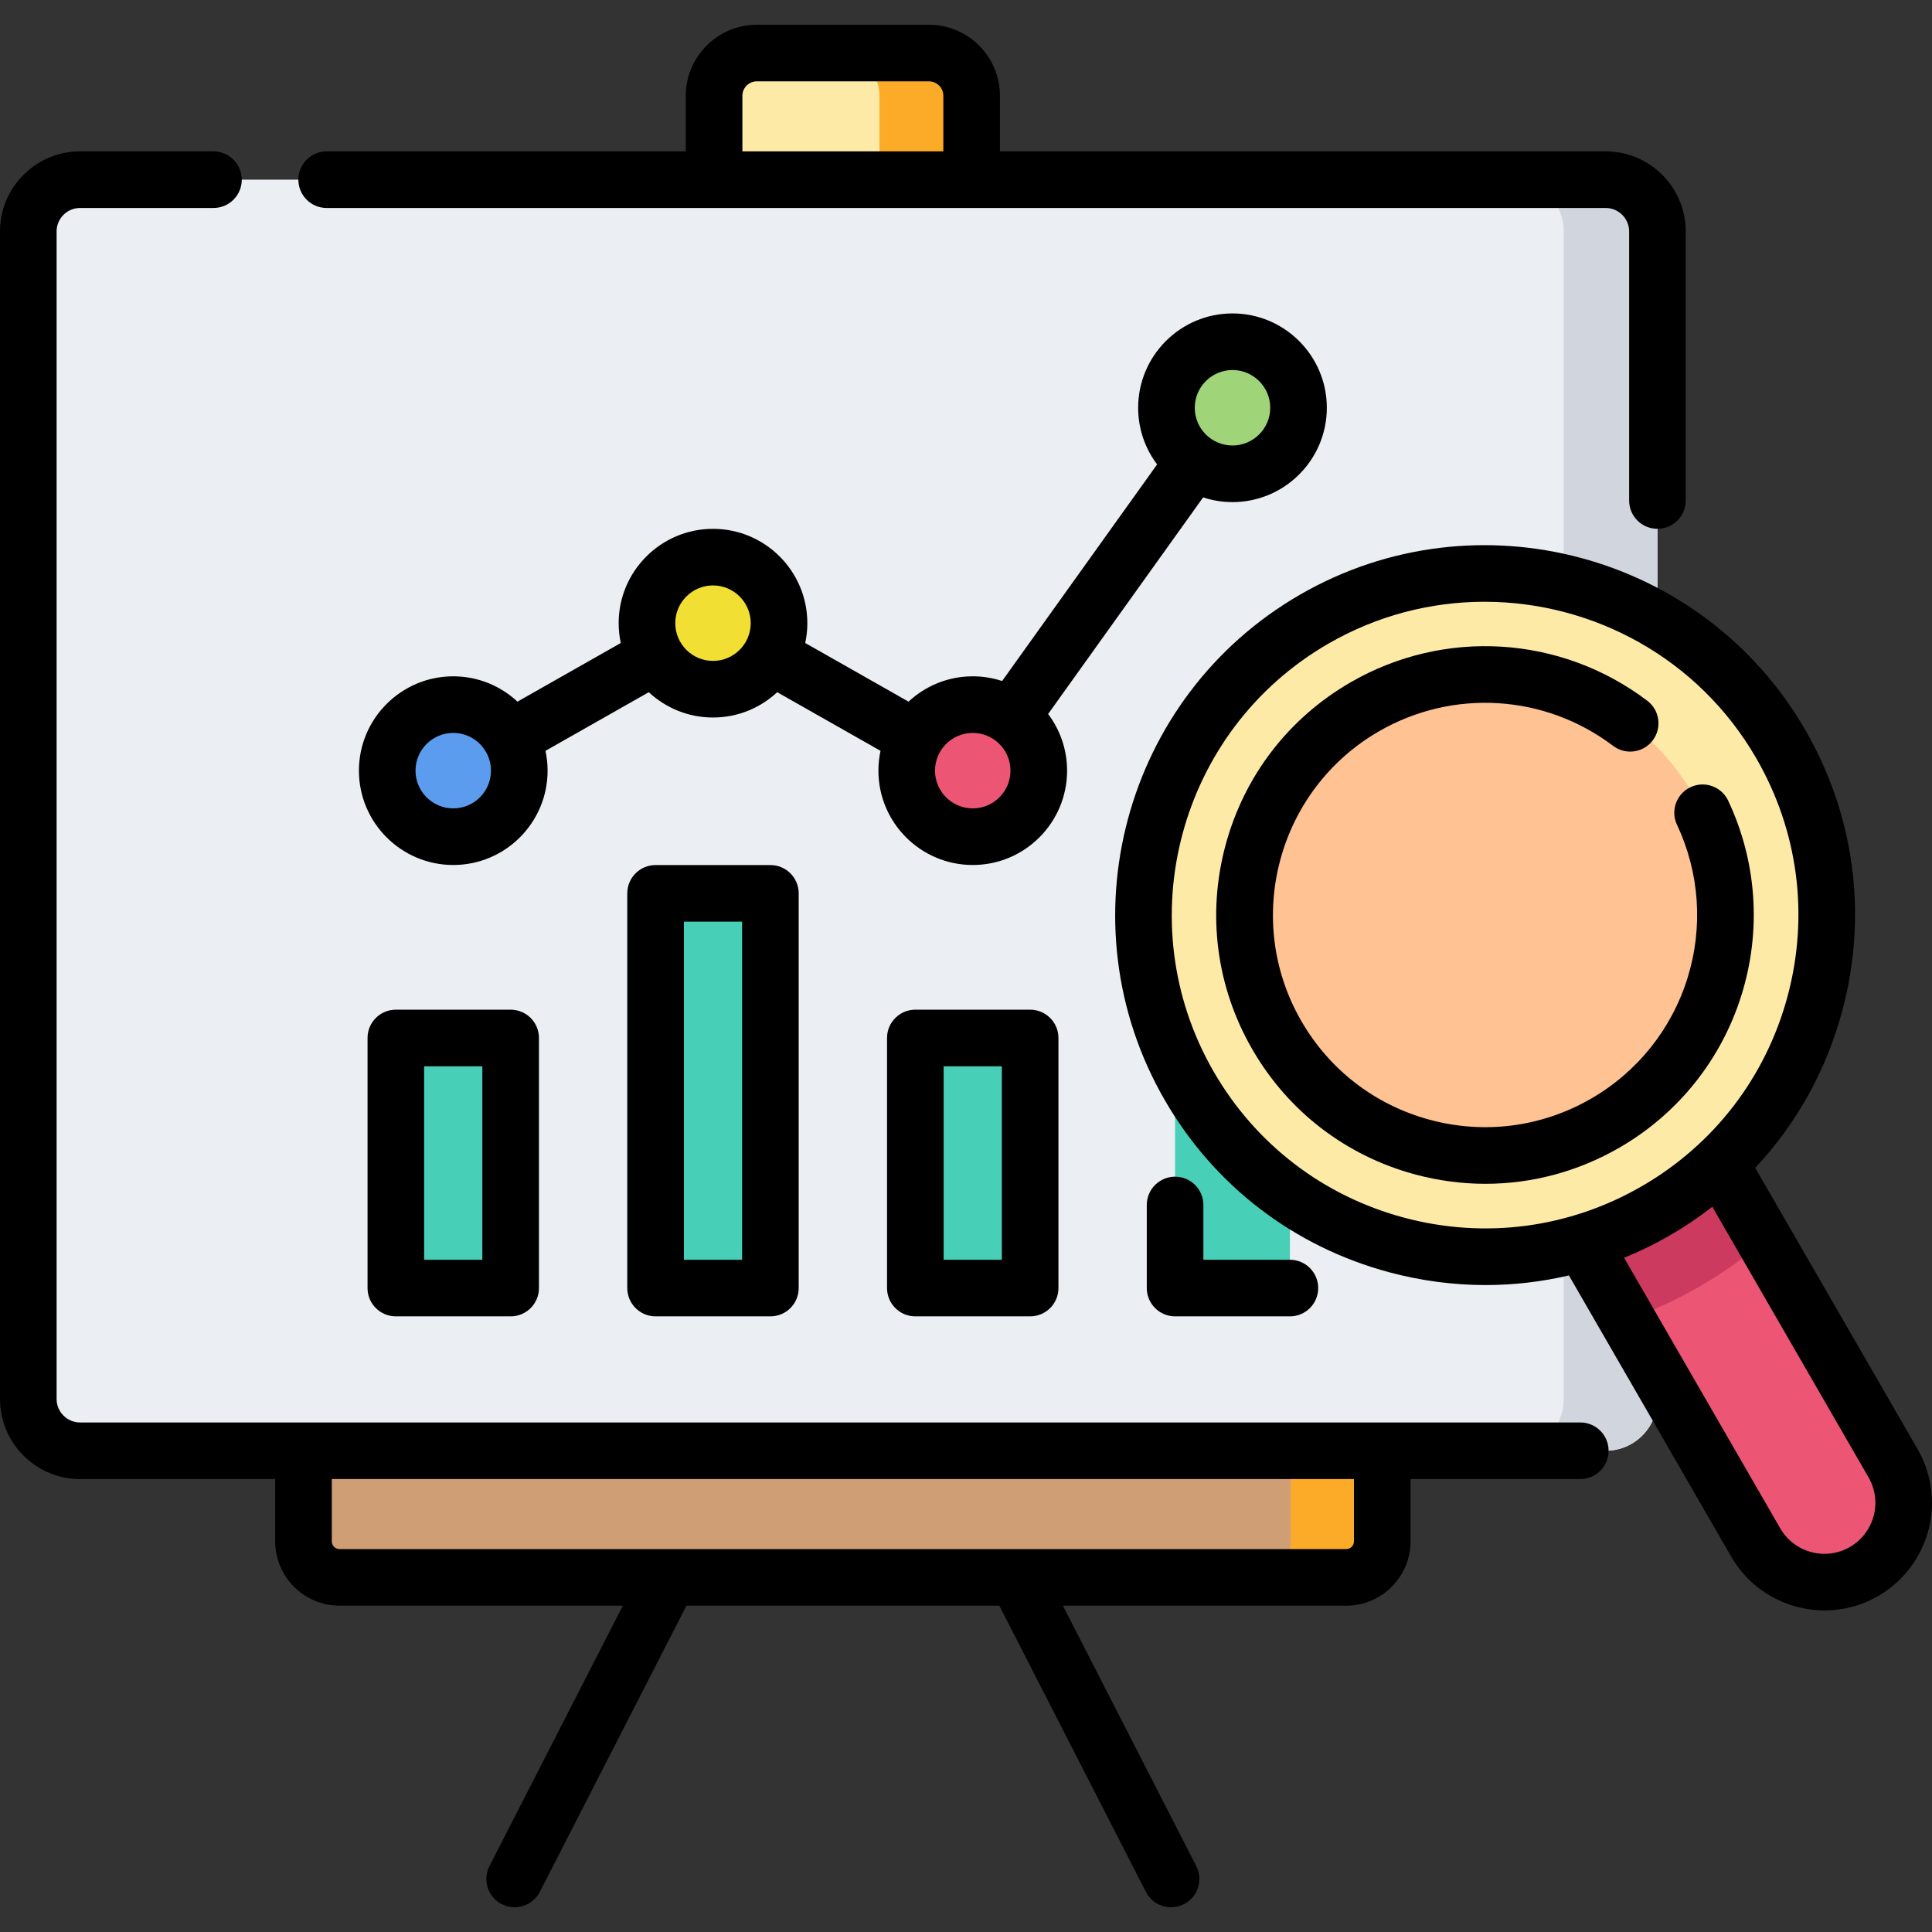 <svg xmlns="http://www.w3.org/2000/svg" xmlns:xlink="http://www.w3.org/1999/xlink" version="1.1" id="Capa_1" x="0px" y="0px" viewBox="0 0 512 512" style="enable-background:new 0 0 512 512;" xml:space="preserve" width="60" height="60"><rect x="0" y="0" width="512" height="512" fill="#333333" stroke="none"/> <g> <g> <g> <path style="fill:#EBEEF2;" d="M7.5,61.331V370.75c0,7.575,6.141,13.715,13.716,13.715h404.307     c7.575,0,13.716-6.141,13.716-13.715V61.331c0-7.575-6.141-13.716-13.716-13.716H21.216C13.641,47.616,7.5,53.756,7.5,61.331z"/> <path style="fill:#D1D6DE;" d="M425.522,47.616h-24.833c7.575,0,13.715,6.141,13.715,13.716V370.75     c0,7.575-6.141,13.716-13.715,13.716h24.833c7.575,0,13.716-6.141,13.716-13.716V61.331     C439.238,53.756,433.097,47.616,425.522,47.616z"/> <g> <g> <circle style="fill:#5C9CEE;" cx="120.115" cy="204.23" r="17.501"/> </g> <g> <circle style="fill:#F2DF33;" cx="188.951" cy="165.146" r="17.501"/> </g> <g> <circle style="fill:#ED5575;" cx="257.787" cy="204.23" r="17.501"/> </g> <g> <circle style="fill:#9FD479;" cx="326.623" cy="108.061" r="17.501"/> </g> </g> <path style="fill:#cf9e75;" d="M80.428,408.47v-24.005H366.31v24.005c0,5.276-4.277,9.553-9.553,9.553H89.981     C84.705,418.023,80.428,413.746,80.428,408.47z"/> <path style="fill:#FCAB29;" d="M342.06,384.465v24.005c0,5.276-4.277,9.553-9.553,9.553h24.25c5.276,0,9.553-4.277,9.553-9.553     v-24.005H342.06z"/> <path style="fill:#feeaa7;" d="M189.243,47.616V25.374c0-6.25,5.067-11.317,11.317-11.317h45.618     c6.25,0,11.317,5.067,11.317,11.317v22.241H189.243z"/> <path style="fill:#FCAB29;" d="M246.178,14.058h-24.422c6.25,0,11.317,5.067,11.317,11.317v22.241h24.422V25.375     C257.495,19.124,252.428,14.058,246.178,14.058z"/> <rect x="104.902" y="275.076" style="fill:#48CFB7;" width="30.427" height="66.273"/> <rect x="173.738" y="236.748" style="fill:#48CFB7;" width="30.427" height="104.6"/> <rect x="242.573" y="275.076" style="fill:#48CFB7;" width="30.427" height="66.273"/> <rect x="311.409" y="206.861" style="fill:#48CFB7;" width="30.427" height="134.488"/> </g> <g> <path style="fill:#ED5575;" d="M409.456,312.072l55.832,96.705c5.802,10.05,18.653,13.493,28.702,7.691l0,0     c10.05-5.802,13.493-18.653,7.691-28.702l-55.832-96.705L409.456,312.072z"/> <path style="fill:#CC3A60;" d="M445.849,291.06l-36.393,21.011l21.764,37.697c6.534-2.303,12.952-5.231,19.169-8.821     s11.962-7.683,17.224-12.191L445.849,291.06z"/> <circle style="fill:#feeaa7;" cx="393.54" cy="242.482" r="90.527"/> <circle style="fill:#ffc292;" cx="393.54" cy="242.482" r="63.709"/> </g> </g> <g> <path d="M326.623,133.062c13.785,0,25-11.215,25-25s-11.215-25.001-25-25.001s-25,11.216-25,25.001    c0,5.63,1.872,10.83,5.025,15.014l-41.076,57.401c-2.451-0.805-5.066-1.247-7.784-1.247c-6.569,0-12.551,2.551-17.017,6.709    l-27.379-15.536c0.365-1.696,0.561-3.454,0.561-5.257c0-13.785-11.215-25-25-25s-25,11.215-25,25c0,1.803,0.196,3.561,0.561,5.257    l-27.379,15.536c-4.466-4.158-10.448-6.708-17.017-6.708c-13.785,0-25,11.216-25,25.001s11.215,25.001,25,25.001    s25-11.216,25-25.001c0-1.803-0.196-3.561-0.561-5.257l27.379-15.536c4.466,4.158,10.448,6.709,17.017,6.709    c6.569,0,12.55-2.551,17.017-6.708l27.379,15.536c-0.365,1.696-0.561,3.454-0.561,5.257c0,13.785,11.215,25.001,25,25.001    c13.786,0,25.001-11.216,25.001-25.001c0-5.631-1.873-10.832-5.026-15.016l41.076-57.401    C321.289,132.62,323.905,133.062,326.623,133.062z M326.623,98.061c5.514,0,10,4.486,10,10.001c0,5.514-4.486,10-10,10    s-10-4.486-10-10C316.622,102.547,321.108,98.061,326.623,98.061z M120.115,214.231c-5.514,0-10-4.486-10-10.001    s4.486-10.001,10-10.001s10,4.486,10,10.001S125.629,214.231,120.115,214.231z M188.951,175.146c-5.514,0-10-4.486-10-10.001    c0-5.514,4.486-10,10-10s10,4.486,10,10C198.952,170.66,194.465,175.146,188.951,175.146z M257.787,214.231    c-5.514,0-10-4.486-10-10.001s4.486-10.001,10-10.001c5.515,0,10.001,4.486,10.001,10.001S263.301,214.231,257.787,214.231z"/> <path d="M418.796,376.965H366.31H80.428H21.215c-3.427,0-6.215-2.788-6.215-6.215V61.331c0-3.427,2.788-6.215,6.215-6.215h35.356    c4.142,0,7.5-3.357,7.5-7.5s-3.358-7.5-7.5-7.5H21.215C9.517,40.116,0,49.633,0,61.331V370.75    c0,11.698,9.517,21.215,21.215,21.215h51.713v16.506c0,9.403,7.65,17.053,17.053,17.053h75.074l-35.34,68.998    c-1.888,3.687-0.431,8.206,3.256,10.095c1.094,0.561,2.262,0.826,3.413,0.826c2.725,0,5.354-1.49,6.681-4.083l38.843-75.836    h82.922l38.843,75.836c1.328,2.593,3.956,4.083,6.681,4.083c1.151,0,2.319-0.267,3.413-0.826    c3.687-1.889,5.145-6.408,3.256-10.095l-35.34-68.998h75.074c9.403,0,17.053-7.649,17.053-17.053v-16.506h44.986    c4.142,0,7.5-3.357,7.5-7.5S422.938,376.965,418.796,376.965z M358.81,408.471c0,1.132-0.921,2.053-2.053,2.053H89.981    c-1.132,0-2.053-0.921-2.053-2.053v-16.506H358.81V408.471z"/> <path d="M86.571,55.116h102.672h68.251h168.028c3.427,0,6.215,2.788,6.215,6.215v71.311c0,4.143,3.358,7.5,7.5,7.5    s7.5-3.357,7.5-7.5V61.331c0-11.698-9.517-21.215-21.215-21.215H264.995V25.374c0-10.375-8.441-18.816-18.817-18.816H200.56    c-10.375,0-18.817,8.441-18.817,18.816v14.742H86.571c-4.142,0-7.5,3.357-7.5,7.5S82.429,55.116,86.571,55.116z M196.743,25.374    c0-2.104,1.712-3.816,3.817-3.816h45.618c2.104,0,3.817,1.712,3.817,3.816v14.742h-53.251V25.374z"/> <path d="M104.902,267.576c-4.142,0-7.5,3.357-7.5,7.5v66.272c0,4.143,3.358,7.5,7.5,7.5h30.427c4.142,0,7.5-3.357,7.5-7.5v-66.272    c0-4.143-3.358-7.5-7.5-7.5H104.902z M127.829,333.849h-15.427v-51.272h15.427V333.849z"/> <path d="M173.737,229.248c-4.142,0-7.5,3.357-7.5,7.5v104.601c0,4.143,3.358,7.5,7.5,7.5h30.427c4.142,0,7.5-3.357,7.5-7.5    V236.748c0-4.143-3.358-7.5-7.5-7.5H173.737z M196.665,333.849h-15.427v-89.601h15.427V333.849z"/> <path d="M242.573,267.576c-4.142,0-7.5,3.357-7.5,7.5v66.272c0,4.143,3.358,7.5,7.5,7.5H273c4.142,0,7.5-3.357,7.5-7.5v-66.272    c0-4.143-3.358-7.5-7.5-7.5H242.573z M265.5,333.849h-15.427v-51.272H265.5V333.849z"/> <path d="M311.409,311.832c-4.142,0-7.5,3.357-7.5,7.5v22.017c0,4.143,3.358,7.5,7.5,7.5h30.427c4.142,0,7.5-3.357,7.5-7.5    s-3.358-7.5-7.5-7.5h-22.927v-14.517C318.909,315.189,315.551,311.832,311.409,311.832z"/> <path d="M508.175,384.019l-43.027-74.526c10.901-11.619,18.839-25.816,23.079-41.64c6.777-25.291,3.299-51.708-9.793-74.384    c-27.026-46.813-87.097-62.906-133.907-35.881c-46.811,27.025-62.906,87.096-35.88,133.907    c13.092,22.676,34.231,38.896,59.522,45.674c8.446,2.263,17.015,3.382,25.53,3.382c7.442,0,14.841-0.856,22.077-2.55    l43.018,74.528c5.273,9.137,14.875,14.25,24.737,14.249c4.833,0,9.729-1.229,14.208-3.813    c8.796-5.077,14.261-14.544,14.261-24.706C512,393.28,510.678,388.357,508.175,384.019z M372.051,322.68    c-21.421-5.74-39.326-19.479-50.415-38.685c-22.89-39.648-9.257-90.526,30.39-113.417c13.043-7.53,27.296-11.106,41.374-11.106    c28.715,0,56.683,14.893,72.043,41.497c11.088,19.206,14.034,41.58,8.294,63.002c-5.74,21.422-19.479,39.325-38.685,50.414    C415.847,325.474,393.473,328.418,372.051,322.68z M490.242,409.973c-6.453,3.726-14.733,1.508-18.456-4.942l-41.388-71.704    c4.148-1.693,8.21-3.673,12.156-5.951c3.949-2.28,7.689-4.818,11.23-7.566l41.4,71.707c1.188,2.061,1.816,4.393,1.816,6.743    C497,403.078,494.41,407.567,490.242,409.973z"/> <path d="M461.542,263.611c5.295-17.056,4.034-35.316-3.551-51.416c-1.766-3.748-6.234-5.354-9.981-3.589    c-3.748,1.766-5.354,6.234-3.588,9.981c5.983,12.7,6.976,27.109,2.795,40.575c-4.204,13.54-13.286,24.903-25.573,31.997    c-13.002,7.508-28.151,9.5-42.652,5.615c-14.502-3.886-26.624-13.187-34.13-26.189c-15.497-26.841-6.267-61.285,20.574-76.782    c19.625-11.329,43.98-9.815,62.051,3.857c3.304,2.5,8.007,1.849,10.506-1.455c2.499-3.303,1.848-8.007-1.456-10.506    c-22.891-17.321-53.745-19.238-78.602-4.887c-16.472,9.51-28.255,24.866-33.178,43.238s-2.396,37.562,7.114,54.034    c9.51,16.473,24.866,28.255,43.238,33.179c6.135,1.644,12.361,2.457,18.546,2.457c12.338,0,24.517-3.236,35.488-9.571    C444.71,295.163,456.216,280.767,461.542,263.611z"/> </g> </g> </svg>
